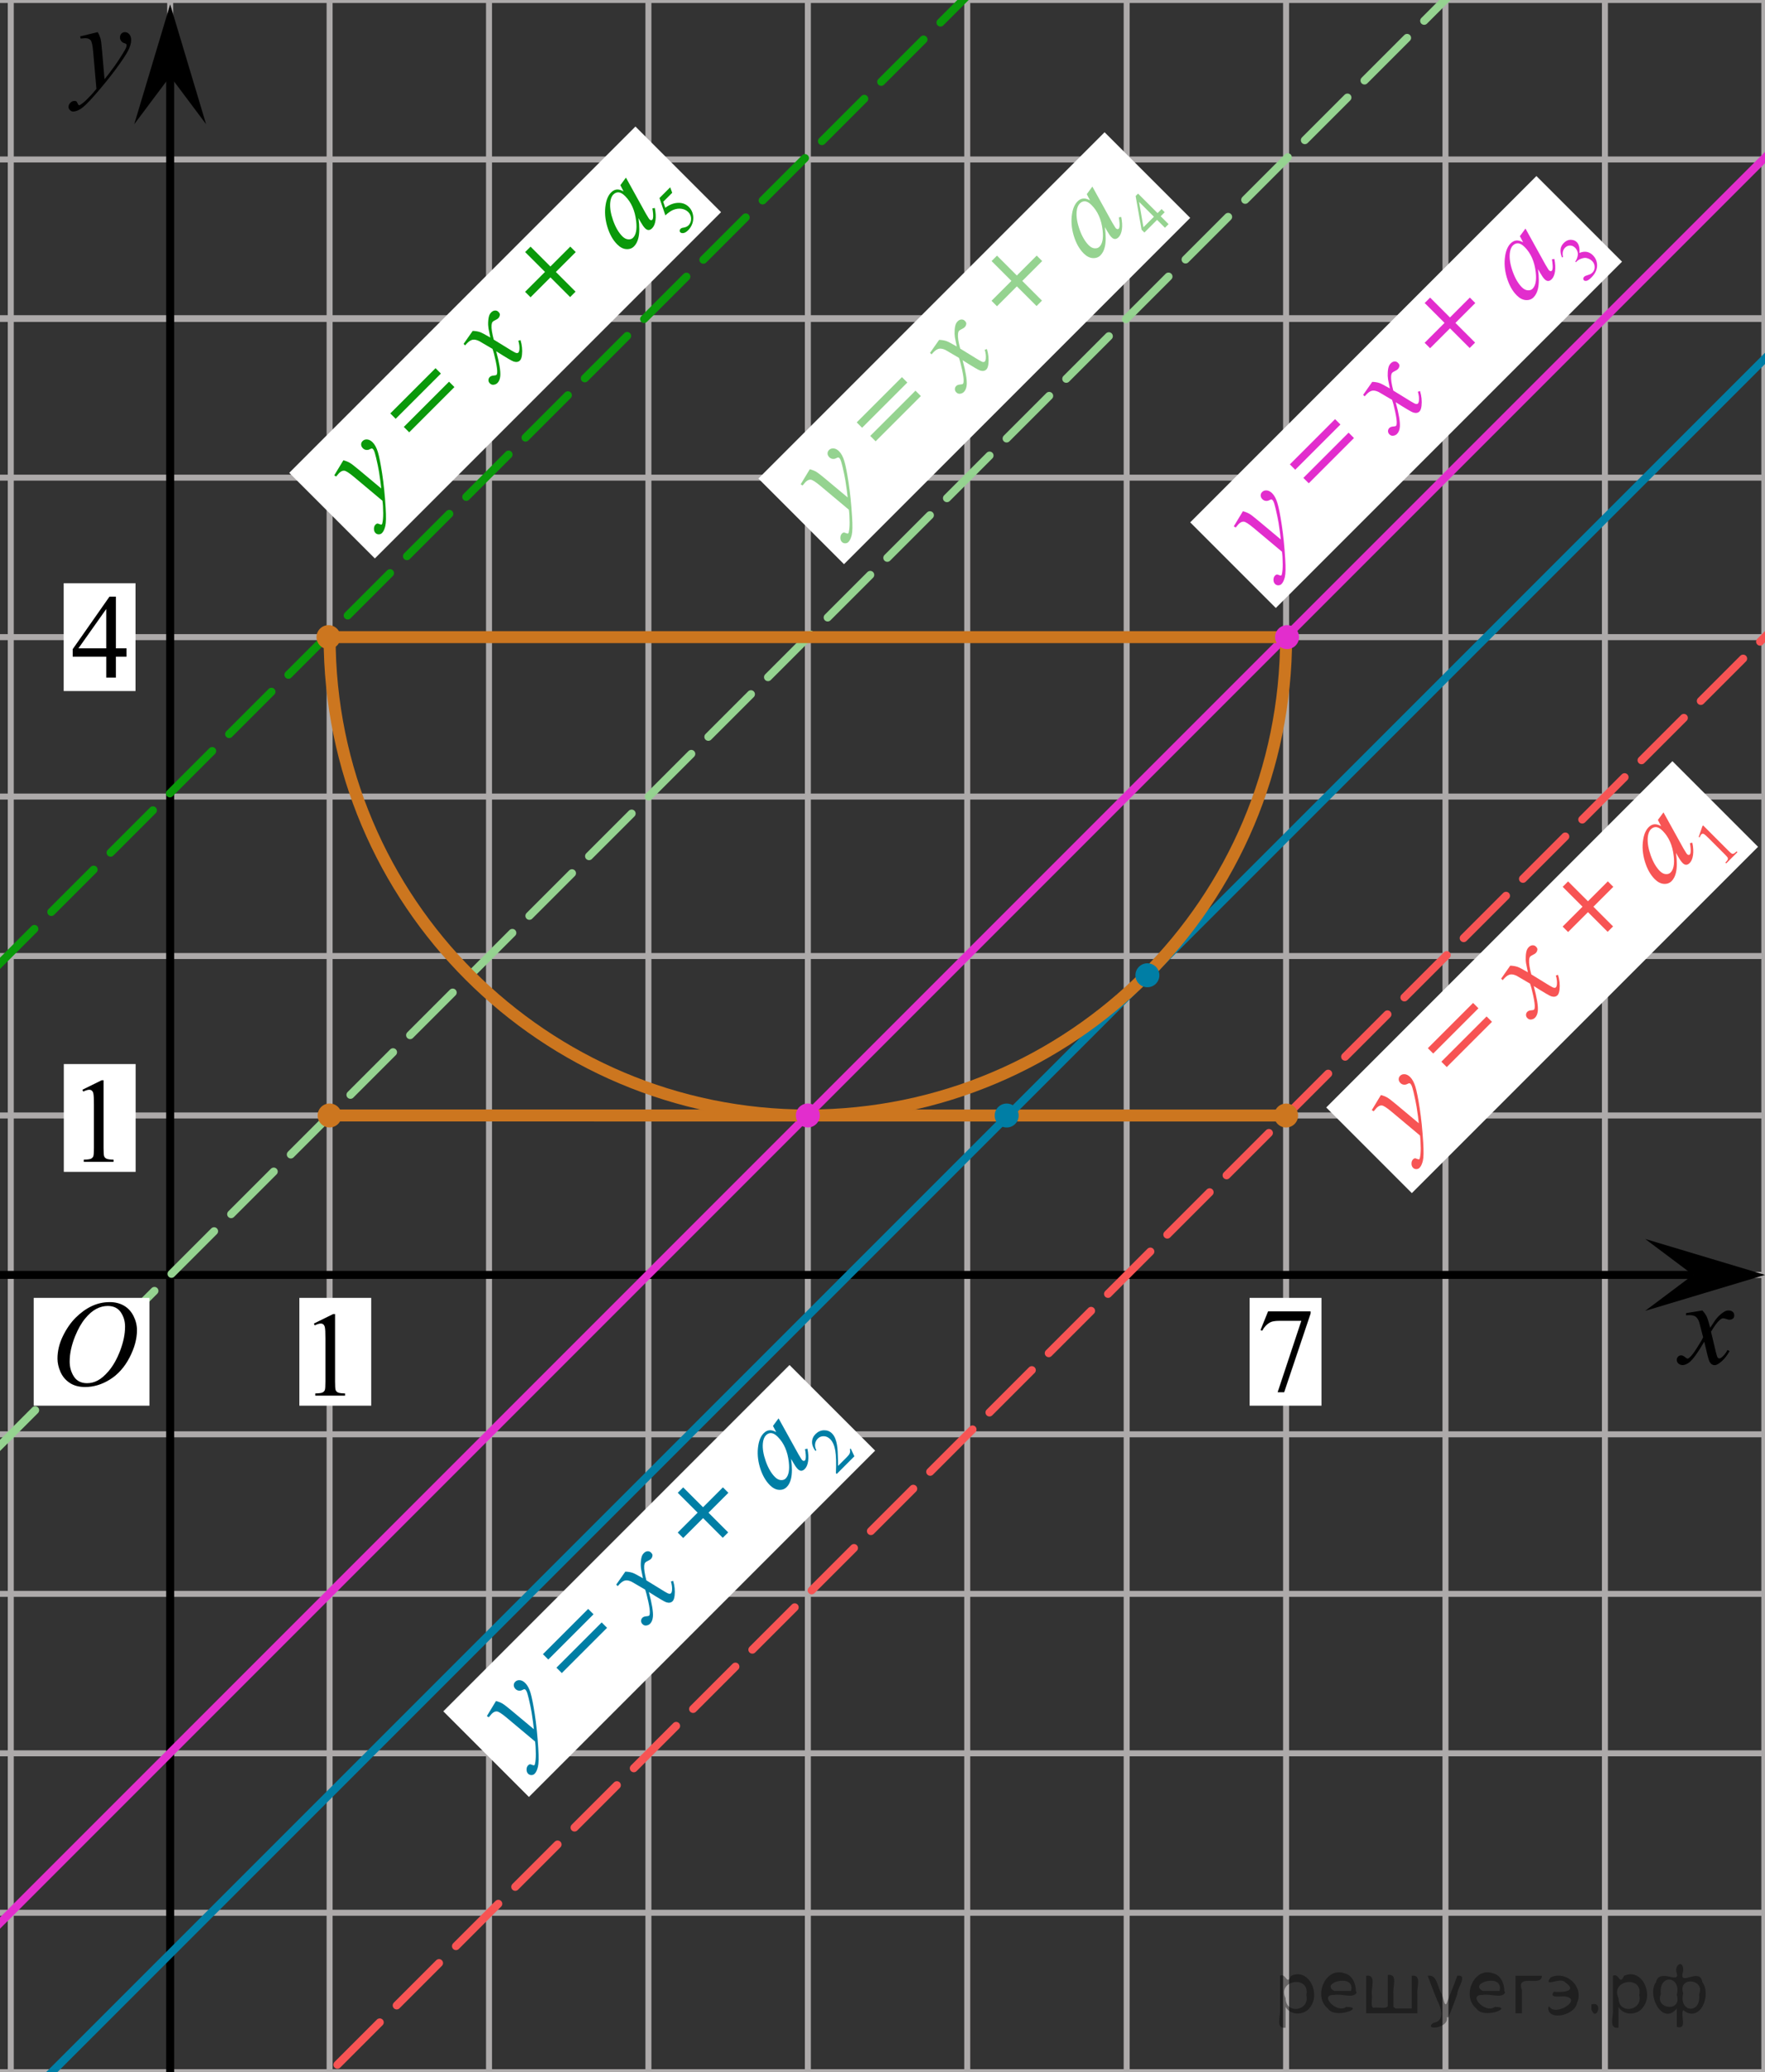 <?xml version="1.0" encoding="utf-8"?>
<!-- Generator: Adobe Illustrator 16.0.0, SVG Export Plug-In . SVG Version: 6.00 Build 0)  -->
<!DOCTYPE svg PUBLIC "-//W3C//DTD SVG 1.1//EN" "http://www.w3.org/Graphics/SVG/1.1/DTD/svg11.dtd">
<svg version="1.1" id="Слой_1" xmlns="http://www.w3.org/2000/svg" xmlns:xlink="http://www.w3.org/1999/xlink" x="0px" y="0px"
	 width="221.069px" height="259.469px" viewBox="-41.221 60.602 221.069 259.469"
	 enable-background="new -41.221 60.602 221.069 259.469" xml:space="preserve">
<rect x="-41.221" y="60.602" width="221.069" height="259.469" fill="#333333" stroke="none"/>
<g>
	<g>
		
			<line fill="none" stroke="#ADAAAA" stroke-width="0.75" stroke-miterlimit="10" x1="179.762" y1="-122.031" x2="179.762" y2="325.66"/>
		
			<line fill="none" stroke="#ADAAAA" stroke-width="0.75" stroke-miterlimit="10" x1="159.797" y1="-122.031" x2="159.797" y2="325.66"/>
		
			<line fill="none" stroke="#ADAAAA" stroke-width="0.75" stroke-miterlimit="10" x1="139.826" y1="-122.031" x2="139.826" y2="325.66"/>
		
			<line fill="none" stroke="#ADAAAA" stroke-width="0.75" stroke-miterlimit="10" x1="119.863" y1="-122.031" x2="119.863" y2="325.66"/>
		
			<line fill="none" stroke="#ADAAAA" stroke-width="0.75" stroke-miterlimit="10" x1="99.896" y1="-122.031" x2="99.896" y2="325.66"/>
		
			<line fill="none" stroke="#ADAAAA" stroke-width="0.75" stroke-miterlimit="10" x1="79.928" y1="-122.031" x2="79.928" y2="325.66"/>
		
			<line fill="none" stroke="#ADAAAA" stroke-width="0.75" stroke-miterlimit="10" x1="59.965" y1="-122.031" x2="59.965" y2="325.66"/>
		
			<line fill="none" stroke="#ADAAAA" stroke-width="0.75" stroke-miterlimit="10" x1="39.994" y1="-122.031" x2="39.994" y2="325.66"/>
		
			<line fill="none" stroke="#ADAAAA" stroke-width="0.75" stroke-miterlimit="10" x1="20.029" y1="-122.031" x2="20.029" y2="325.66"/>
		
			<line fill="none" stroke="#ADAAAA" stroke-width="0.75" stroke-miterlimit="10" x1="0.063" y1="-122.031" x2="0.063" y2="325.66"/>
		
			<line fill="none" stroke="#ADAAAA" stroke-width="0.75" stroke-miterlimit="10" x1="-19.907" y1="-122.031" x2="-19.907" y2="325.66"/>
		
			<line fill="none" stroke="#ADAAAA" stroke-width="0.75" stroke-miterlimit="10" x1="-39.871" y1="-122.031" x2="-39.871" y2="325.66"/>
	</g>
	<g>
		
			<line fill="none" stroke="#ADAAAA" stroke-width="0.75" stroke-miterlimit="10" x1="-46.417" y1="-119.096" x2="185.262" y2="-119.096"/>
		
			<line fill="none" stroke="#ADAAAA" stroke-width="0.75" stroke-miterlimit="10" x1="-46.417" y1="-99.129" x2="185.262" y2="-99.129"/>
		
			<line fill="none" stroke="#ADAAAA" stroke-width="0.75" stroke-miterlimit="10" x1="-46.417" y1="-79.161" x2="185.262" y2="-79.161"/>
		
			<line fill="none" stroke="#ADAAAA" stroke-width="0.75" stroke-miterlimit="10" x1="-46.417" y1="-59.198" x2="185.262" y2="-59.198"/>
		
			<line fill="none" stroke="#ADAAAA" stroke-width="0.75" stroke-miterlimit="10" x1="-46.417" y1="-39.232" x2="185.262" y2="-39.232"/>
		
			<line fill="none" stroke="#ADAAAA" stroke-width="0.75" stroke-miterlimit="10" x1="-46.417" y1="-19.263" x2="185.262" y2="-19.263"/>
		
			<line fill="none" stroke="#ADAAAA" stroke-width="0.75" stroke-miterlimit="10" x1="-46.417" y1="0.703" x2="185.262" y2="0.703"/>
		
			<line fill="none" stroke="#ADAAAA" stroke-width="0.75" stroke-miterlimit="10" x1="-46.417" y1="20.672" x2="185.262" y2="20.672"/>
		
			<line fill="none" stroke="#ADAAAA" stroke-width="0.75" stroke-miterlimit="10" x1="-46.417" y1="40.635" x2="185.262" y2="40.635"/>
		
			<line fill="none" stroke="#ADAAAA" stroke-width="0.75" stroke-miterlimit="10" x1="-46.417" y1="60.602" x2="185.262" y2="60.602"/>
		
			<line fill="none" stroke="#ADAAAA" stroke-width="0.75" stroke-miterlimit="10" x1="-46.417" y1="80.57" x2="185.262" y2="80.57"/>
		
			<line fill="none" stroke="#ADAAAA" stroke-width="0.75" stroke-miterlimit="10" x1="-46.417" y1="100.537" x2="185.262" y2="100.537"/>
		<g>
			
				<line fill="none" stroke="#ADAAAA" stroke-width="0.75" stroke-miterlimit="10" x1="-47.068" y1="100.444" x2="184.615" y2="100.444"/>
			
				<line fill="none" stroke="#ADAAAA" stroke-width="0.75" stroke-miterlimit="10" x1="-47.068" y1="120.412" x2="184.615" y2="120.413"/>
			
				<line fill="none" stroke="#ADAAAA" stroke-width="0.75" stroke-miterlimit="10" x1="-47.068" y1="140.381" x2="184.615" y2="140.382"/>
			
				<line fill="none" stroke="#ADAAAA" stroke-width="0.75" stroke-miterlimit="10" x1="-47.068" y1="160.345" x2="184.615" y2="160.345"/>
			
				<line fill="none" stroke="#ADAAAA" stroke-width="0.75" stroke-miterlimit="10" x1="-47.068" y1="180.31" x2="184.615" y2="180.31"/>
			
				<line fill="none" stroke="#ADAAAA" stroke-width="0.75" stroke-miterlimit="10" x1="-47.068" y1="200.276" x2="184.615" y2="200.276"/>
			
				<line fill="none" stroke="#ADAAAA" stroke-width="0.75" stroke-miterlimit="10" x1="-47.068" y1="220.239" x2="184.615" y2="220.239"/>
			
				<line fill="none" stroke="#ADAAAA" stroke-width="0.75" stroke-miterlimit="10" x1="-47.068" y1="240.201" x2="184.615" y2="240.201"/>
			
				<line fill="none" stroke="#ADAAAA" stroke-width="0.75" stroke-miterlimit="10" x1="-47.068" y1="260.179" x2="184.615" y2="260.179"/>
			
				<line fill="none" stroke="#ADAAAA" stroke-width="0.75" stroke-miterlimit="10" x1="-47.068" y1="280.146" x2="184.615" y2="280.146"/>
			
				<line fill="none" stroke="#ADAAAA" stroke-width="0.75" stroke-miterlimit="10" x1="-47.068" y1="300.11" x2="184.615" y2="300.11"/>
			
				<line fill="none" stroke="#ADAAAA" stroke-width="0.75" stroke-miterlimit="10" x1="-47.068" y1="320.071" x2="184.615" y2="320.071"/>
		</g>
	</g>
</g>
<line fill="none" stroke="#000000" stroke-miterlimit="10" x1="-119.541" y1="220.239" x2="170.842" y2="220.239"/>
<line fill="none" stroke="#000000" stroke-miterlimit="10" x1="-19.907" y1="404.092" x2="-19.907" y2="68.65"/>
<polygon points="170.842,220.239 164.842,215.739 179.848,220.239 164.842,224.739 "/>
<polygon points="-19.907,70.151 -24.407,76.156 -19.907,61.144 -15.407,76.156 "/>
<rect x="63.504" y="120.565" fill="none" width="16.438" height="17.871"/>
<g>
	<g>
		<g>
			<g>
				<g>
					<g>
						<g>
							<g>
								<g>
									<g>
										<g>
											<g>
												<g>
													<g>
														<g>
															<g>
																<g>
																	<g>
																		<g>
																			<g>
																				<g>
																					<g>
																						<g>
																							<g>
																								<g>
																									<g>
																										<g>
																											<g>
																												<g>
																													<path d="M172.002,224.694c0.24,0.258,0.422,0.514,0.545,0.77c0.09,0.182,0.233,0.646,0.438,1.396
																														l0.646-0.979c0.172-0.23,0.381-0.461,0.627-0.675c0.244-0.214,0.461-0.354,0.646-0.438
																														c0.104-0.053,0.248-0.074,0.394-0.074c0.213,0,0.381,0.059,0.506,0.17
																														c0.125,0.113,0.189,0.253,0.189,0.414c0,0.188-0.037,0.313-0.107,0.385
																														c-0.141,0.123-0.297,0.188-0.475,0.188c-0.105,0-0.216-0.021-0.332-0.064
																														c-0.23-0.078-0.39-0.117-0.466-0.117c-0.116,0-0.271,0.066-0.422,0.206
																														c-0.313,0.256-0.67,0.75-1.104,1.479l0.604,2.539c0.097,0.391,0.172,0.619,0.229,0.693
																														c0.063,0.077,0.131,0.111,0.188,0.111c0.104,0,0.229-0.057,0.354-0.17
																														c0.271-0.229,0.5-0.521,0.688-0.885l0.261,0.133c-0.313,0.58-0.695,1.063-1.188,1.445
																														c-0.271,0.217-0.498,0.32-0.688,0.32c-0.271,0-0.488-0.15-0.65-0.465
																														c-0.104-0.188-0.313-1.02-0.646-2.479c-0.771,1.332-1.381,2.188-1.844,2.571
																														c-0.313,0.244-0.602,0.367-0.871,0.367c-0.19,0-0.375-0.067-0.539-0.214
																														c-0.112-0.104-0.188-0.256-0.188-0.438c0-0.162,0.063-0.298,0.158-0.406
																														c0.104-0.104,0.231-0.162,0.396-0.162c0.146,0,0.313,0.08,0.502,0.236
																														c0.127,0.109,0.229,0.17,0.297,0.17c0.063,0,0.146-0.039,0.229-0.117
																														c0.229-0.188,0.547-0.59,0.938-1.211c0.396-0.619,0.66-1.063,0.783-1.342
																														c-0.313-1.193-0.479-1.826-0.494-1.896c-0.104-0.315-0.271-0.546-0.438-0.681
																														c-0.188-0.133-0.439-0.197-0.813-0.197c-0.104,0-0.237,0.006-0.396,0.021v-0.271L172.002,224.694z"/>
																												</g>
																											</g>
																										</g>
																									</g>
																								</g>
																							</g>
																						</g>
																					</g>
																				</g>
																			</g>
																		</g>
																	</g>
																</g>
															</g>
														</g>
													</g>
												</g>
											</g>
										</g>
									</g>
								</g>
							</g>
						</g>
					</g>
				</g>
			</g>
		</g>
	</g>
</g>
<rect x="146.971" y="221.821" fill="none" width="12.359" height="13.73"/>
<g>
	<g>
		<g>
			<g>
				<g>
					<g>
						<g>
							<g>
								<g>
									<g>
										<g>
											<g>
												<g>
													<g>
														<g>
															<g>
																<g>
																	<g>
																		<g>
																			<g>
																				<g>
																					<g>
																						<g>
																							<g>
																								<g>
																									<g>
																										<g>
																											<g>
																												<g>
																													<path d="M-28.982,64.626c0.168,0.285,0.271,0.552,0.351,0.801c0.063,0.248,0.127,0.736,0.188,1.465
																														l0.313,3.632c0.297-0.354,0.729-0.913,1.284-1.683c0.271-0.374,0.604-0.884,1.005-1.528
																														c0.239-0.394,0.396-0.669,0.44-0.825c0.021-0.078,0.043-0.159,0.043-0.243
																														c0-0.056-0.021-0.101-0.063-0.133c-0.021-0.034-0.125-0.075-0.271-0.122
																														c-0.146-0.047-0.271-0.135-0.354-0.26c-0.104-0.126-0.146-0.271-0.146-0.433
																														c0-0.202,0.06-0.363,0.178-0.486c0.117-0.123,0.271-0.185,0.441-0.185c0.217,0,0.396,0.09,0.555,0.271
																														c0.15,0.182,0.229,0.429,0.229,0.74c0,0.392-0.146,0.833-0.396,1.332
																														c-0.268,0.5-0.771,1.269-1.535,2.301c-0.758,1.032-1.676,2.16-2.754,3.383
																														c-0.741,0.841-1.293,1.369-1.646,1.589c-0.355,0.22-0.67,0.329-0.938,0.329
																														c-0.146,0-0.271-0.06-0.396-0.176c-0.111-0.113-0.185-0.25-0.185-0.4c0-0.191,0.076-0.366,0.229-0.522
																														c0.156-0.157,0.334-0.234,0.521-0.234c0.104,0,0.188,0.021,0.238,0.064
																														c0.039,0.023,0.084,0.096,0.133,0.21c0.056,0.116,0.099,0.194,0.136,0.231
																														c0.021,0.022,0.063,0.037,0.098,0.037c0.02,0,0.076-0.023,0.145-0.073
																														c0.271-0.167,0.589-0.435,0.939-0.798c0.479-0.481,0.813-0.876,1.057-1.183l-0.412-4.68
																														c-0.063-0.771-0.178-1.243-0.313-1.411c-0.146-0.167-0.369-0.251-0.689-0.251
																														c-0.104,0-0.284,0.017-0.563,0.044l-0.063-0.271L-28.982,64.626z"/>
																												</g>
																											</g>
																										</g>
																									</g>
																								</g>
																							</g>
																						</g>
																					</g>
																				</g>
																			</g>
																		</g>
																	</g>
																</g>
															</g>
														</g>
													</g>
												</g>
											</g>
										</g>
									</g>
								</g>
							</g>
						</g>
					</g>
				</g>
			</g>
		</g>
	</g>
</g>
<rect x="64.93" y="0.721" fill="none" width="13.746" height="16.491"/>
<rect x="-3.726" y="223.116" fill="#FFFFFF" width="9" height="13.5"/>
<g>
	<g>
		<g>
			<g>
				<g>
					<defs>
						<rect id="SVGID_1_" x="-4.514" y="221.621" width="9.528" height="16.49"/>
					</defs>
					<clipPath id="SVGID_2_">
						<use xlink:href="#SVGID_1_"  overflow="visible"/>
					</clipPath>
					<g clip-path="url(#SVGID_2_)">
						<path d="M-1.908,226.332l2.412-1.188h0.241v8.451c0,0.561,0.021,0.911,0.07,1.049c0.045,0.137,0.144,0.244,0.288,0.316
							c0.146,0.072,0.44,0.113,0.892,0.125v0.271h-3.729v-0.271c0.471-0.013,0.771-0.054,0.906-0.122
							c0.137-0.07,0.23-0.167,0.285-0.287c0.053-0.121,0.08-0.482,0.08-1.082v-5.404c0-0.729-0.023-1.194-0.072-1.401
							c-0.035-0.155-0.098-0.271-0.188-0.349c-0.091-0.076-0.197-0.11-0.326-0.11c-0.181,0-0.433,0.078-0.752,0.229L-1.908,226.332z
							"/>
					</g>
				</g>
			</g>
		</g>
	</g>
</g>
<rect x="-33.229" y="193.839" fill="#FFFFFF" width="9" height="13.5"/>
<g>
	<g>
		<g>
			<g>
				<g>
					<defs>
						<rect id="SVGID_3_" x="-33.509" y="192.345" width="9.528" height="16.489"/>
					</defs>
					<clipPath id="SVGID_4_">
						<use xlink:href="#SVGID_3_"  overflow="visible"/>
					</clipPath>
					<g clip-path="url(#SVGID_4_)">
						<path d="M-30.903,197.056l2.412-1.188h0.241v8.452c0,0.562,0.021,0.91,0.069,1.048c0.046,0.139,0.145,0.243,0.289,0.317
							c0.146,0.071,0.44,0.113,0.892,0.125v0.271h-3.729v-0.271c0.471-0.012,0.771-0.053,0.906-0.121
							c0.137-0.072,0.23-0.168,0.285-0.289c0.053-0.121,0.08-0.479,0.08-1.082v-5.401c0-0.729-0.023-1.196-0.072-1.403
							c-0.035-0.154-0.098-0.271-0.188-0.347c-0.091-0.076-0.197-0.11-0.326-0.11c-0.181,0-0.433,0.076-0.752,0.229L-30.903,197.056
							z"/>
					</g>
				</g>
			</g>
		</g>
	</g>
</g>
<g>
	<path fill="#007EA5" d="M763.4,66.087l-1.441,5.063c0.469-0.488,0.878-0.824,1.227-1.004c0.35-0.182,0.714-0.271,1.095-0.271
		c0.537,0,0.978,0.178,1.318,0.535c0.342,0.355,0.514,0.84,0.514,1.449c0,0.787-0.226,1.57-0.674,2.348
		c-0.45,0.779-1.014,1.387-1.691,1.82c-0.68,0.436-1.349,0.652-2.008,0.652c-0.736,0-1.493-0.275-2.271-0.828l2.227-7.668
		c0.171-0.592,0.258-0.938,0.258-1.041c0-0.127-0.04-0.221-0.117-0.285c-0.113-0.088-0.279-0.131-0.498-0.131
		c-0.104,0-0.26,0.016-0.47,0.051v-0.279L763.4,66.087z M760.567,75.929c0.488,0.271,0.918,0.404,1.289,0.404
		c0.431,0,0.875-0.158,1.337-0.473c0.461-0.316,0.861-0.846,1.201-1.594c0.339-0.746,0.509-1.502,0.509-2.264
		c0-0.449-0.11-0.802-0.333-1.056s-0.484-0.381-0.788-0.381c-0.452,0-0.897,0.185-1.332,0.547c-0.436,0.362-0.744,0.869-0.931,1.521
		L760.567,75.929z"/>
	<path fill="#007EA5" d="M766.041,62.519c0.376,0.41,0.699,0.722,0.974,0.935c0.274,0.214,0.532,0.373,0.775,0.478v0.19
		c-0.279,0.136-0.552,0.31-0.813,0.519c-0.263,0.211-0.575,0.52-0.938,0.926h-0.326c0.265-0.568,0.543-1.004,0.834-1.309h-6.755
		v-0.429h6.755c-0.214-0.272-0.364-0.478-0.448-0.608c-0.086-0.133-0.211-0.365-0.378-0.699h0.321V62.519z"/>
</g>
<g>
	<path fill="#CC761F" d="M770.319-110.077l-1.43,4.965l-0.16,0.667c-0.016,0.063-0.021,0.117-0.021,0.161
		c0,0.077,0.023,0.146,0.072,0.205c0.039,0.044,0.088,0.065,0.146,0.065c0.063,0,0.146-0.039,0.25-0.117
		c0.189-0.143,0.443-0.436,0.763-0.879l0.248,0.176c-0.337,0.509-0.685,0.896-1.039,1.16c-0.357,0.267-0.688,0.399-0.989,0.399
		c-0.21,0-0.367-0.053-0.473-0.157c-0.104-0.104-0.157-0.258-0.157-0.457c0-0.24,0.054-0.555,0.161-0.945l0.152-0.549
		c-0.64,0.834-1.228,1.418-1.765,1.75c-0.386,0.238-0.765,0.358-1.136,0.358c-0.356,0-0.664-0.147-0.922-0.442
		c-0.261-0.295-0.39-0.703-0.39-1.221c0-0.775,0.233-1.595,0.699-2.457c0.467-0.861,1.059-1.551,1.776-2.068
		c0.562-0.41,1.091-0.614,1.589-0.614c0.298,0,0.546,0.077,0.744,0.233c0.196,0.156,0.348,0.414,0.449,0.775l0.265-0.834
		L770.319-110.077z M767.711-109.696c-0.313,0-0.645,0.146-0.996,0.438c-0.498,0.414-0.94,1.029-1.33,1.847
		c-0.388,0.813-0.582,1.553-0.582,2.211c0,0.332,0.083,0.596,0.249,0.788c0.166,0.191,0.356,0.289,0.571,0.289
		c0.532,0,1.11-0.395,1.736-1.18c0.834-1.045,1.252-2.117,1.252-3.215c0-0.416-0.08-0.717-0.242-0.902
		C768.209-109.604,767.989-109.696,767.711-109.696z"/>
	<path fill="#CC761F" d="M770.226-117.431c0.376,0.409,0.699,0.721,0.974,0.936c0.272,0.213,0.532,0.371,0.774,0.476v0.19
		c-0.278,0.136-0.551,0.309-0.813,0.52c-0.263,0.211-0.575,0.52-0.939,0.926h-0.325c0.265-0.567,0.543-1.004,0.834-1.31h-6.755
		v-0.429h6.755c-0.214-0.272-0.364-0.477-0.448-0.608c-0.086-0.133-0.211-0.366-0.378-0.698h0.321V-117.431z"/>
</g>
<g>
	<g>
		
			<line fill="none" stroke="#CC761F" stroke-width="1.25" stroke-linecap="round" stroke-linejoin="round" x1="712.151" y1="-118.566" x2="731.428" y2="-22.365"/>
		<g>
			<polygon fill="#CC761F" points="709.704,-110.541 710.941,-110.353 712.175,-118.448 716.432,-111.454 717.5,-112.103 
				711.457,-122.031 			"/>
		</g>
	</g>
</g>
<g>
	<g>
		
			<line fill="none" stroke="#007EA5" stroke-width="1.25" stroke-linecap="round" stroke-linejoin="round" x1="786.146" y1="-9.675" x2="629.837" y2="29.662"/>
		<g>
			<polygon fill="#007EA5" points="778.009,-11.729 777.882,-10.484 786.028,-9.646 779.25,-5.052 779.95,-4.018 789.572,-10.537 
							"/>
		</g>
	</g>
</g>
<line fill="none" stroke="#CC761F" stroke-width="1.5" stroke-linecap="round" stroke-linejoin="round" x1="0.063" y1="200.276" x2="119.863" y2="200.283"/>
<line fill="none" stroke="#007EA5" stroke-linecap="round" stroke-linejoin="round" x1="201.703" y1="83.622" x2="-74.696" y2="360.021"/>
<line fill="none" stroke="#E22DCD" stroke-linecap="round" stroke-linejoin="round" x1="211.365" y1="48.809" x2="-65.034" y2="325.209"/>
<g>
	<g>
		
			<line fill="none" stroke="#95D390" stroke-linecap="round" stroke-linejoin="round" x1="169.692" y1="30.674" x2="167.04" y2="33.326"/>
		
			<line fill="none" stroke="#95D390" stroke-linecap="round" stroke-linejoin="round" stroke-dasharray="7.547,3.019" x1="164.906" y1="35.46" x2="-102.989" y2="303.355"/>
		
			<line fill="none" stroke="#95D390" stroke-linecap="round" stroke-linejoin="round" x1="-104.056" y1="304.423" x2="-106.708" y2="307.074"/>
	</g>
</g>
<line fill="none" stroke="#0A990A" stroke-linecap="round" stroke-linejoin="round" stroke-dasharray="7.5,3" x1="148.698" y1="-8.699" x2="-127.701" y2="267.701"/>
<circle fill="#CC761F" cx="-0.078" cy="140.381" r="1.5"/>
<circle fill="#CC761F" cx="0.063" cy="200.276" r="1.5"/>
<circle fill="#007EA5" cx="84.867" cy="200.283" r="1.5"/>
<rect x="-37" y="223.116" fill="#FFFFFF" width="14.497" height="13.5"/>
<g>
	<g>
		<g>
			<g>
				<g>
					<g>
						<g>
							<g>
								<g>
									<g>
										<defs>
											<rect id="SVGID_5_" x="-37" y="220.093" width="16.512" height="18.146"/>
										</defs>
										<clipPath id="SVGID_6_">
											<use xlink:href="#SVGID_5_"  overflow="visible"/>
										</clipPath>
										<g clip-path="url(#SVGID_6_)">
											<g enable-background="new    ">
												<path d="M-27.473,223.647c0.664,0,1.254,0.146,1.767,0.438c0.512,0.293,0.914,0.726,1.205,1.297
													c0.289,0.572,0.436,1.166,0.436,1.781c0,1.09-0.313,2.231-0.936,3.431c-0.623,1.197-1.437,2.109-2.441,2.739
													c-1.004,0.63-2.043,0.944-3.117,0.944c-0.772,0-1.42-0.174-1.938-0.521c-0.52-0.347-0.904-0.807-1.152-1.376
													c-0.25-0.568-0.373-1.121-0.373-1.656c0-0.949,0.226-1.889,0.676-2.814c0.451-0.928,0.988-1.703,1.613-2.324
													c0.627-0.623,1.293-1.102,2.004-1.438C-29.023,223.815-28.271,223.647-27.473,223.647z M-27.725,224.128
													c-0.491,0-0.973,0.124-1.442,0.371c-0.472,0.248-0.938,0.652-1.4,1.215s-0.879,1.299-1.248,2.208
													c-0.453,1.12-0.68,2.177-0.68,3.171c0,0.711,0.18,1.34,0.539,1.887c0.358,0.547,0.91,0.82,1.653,0.82
													c0.449,0,0.89-0.111,1.318-0.338c0.432-0.225,0.881-0.609,1.351-1.154c0.586-0.685,1.077-1.559,1.477-2.619
													c0.4-1.063,0.6-2.055,0.6-2.974c0-0.68-0.18-1.28-0.539-1.804C-26.459,224.39-27,224.128-27.725,224.128z"/>
											</g>
										</g>
									</g>
								</g>
							</g>
						</g>
					</g>
				</g>
			</g>
		</g>
	</g>
</g>
<line fill="none" stroke="#F75454" stroke-linecap="round" stroke-linejoin="round" stroke-dasharray="7.5,3" x1="243.932" y1="76.248" x2="-32.468" y2="352.647"/>
<circle fill="#CC761F" cx="119.867" cy="200.283" r="1.5"/>
<path fill="none" stroke="#CC761F" stroke-width="1.5" stroke-linecap="round" stroke-linejoin="round" d="M0.063,140.381
	c0,33.083,26.819,59.902,59.902,59.902s59.902-26.819,59.902-59.902"/>
<circle fill="#007EA5" cx="102.492" cy="182.721" r="1.5"/>
<circle fill="#E22DCD" cx="59.963" cy="200.276" r="1.5"/>
<line fill="none" stroke="#CC761F" stroke-width="1.5" stroke-linecap="round" stroke-linejoin="round" x1="0.063" y1="140.381" x2="119.867" y2="140.381"/>
<circle fill="#E22DCD" cx="119.985" cy="140.381" r="1.5"/>
<g>
	
		<rect x="121.303" y="175.376" transform="matrix(0.707 -0.707 0.707 0.707 -84.861 161.046)" fill="#FFFFFF" width="61.333" height="15.167"/>
	<g>
		<path fill="#F75454" d="M171.541,165.405l0.467-1.356l0.091-0.091l3.162,3.163c0.211,0.209,0.35,0.33,0.419,0.365
			c0.069,0.034,0.146,0.037,0.229,0.01s0.211-0.124,0.384-0.29l0.102,0.103l-1.408,1.408l-0.102-0.102
			c0.173-0.181,0.271-0.31,0.296-0.389c0.024-0.078,0.025-0.15,0.001-0.215c-0.025-0.065-0.15-0.211-0.375-0.436l-2.021-2.021
			c-0.273-0.273-0.457-0.439-0.553-0.498c-0.072-0.045-0.139-0.065-0.2-0.059c-0.062,0.006-0.116,0.033-0.164,0.081
			c-0.068,0.068-0.135,0.191-0.199,0.37L171.541,165.405z"/>
		<g>
			<path fill="#F75454" d="M131.74,197.717c0.318,0.084,0.587,0.189,0.807,0.318c0.219,0.13,0.606,0.428,1.162,0.895l2.775,2.32
				c-0.041-0.456-0.134-1.15-0.279-2.082c-0.072-0.453-0.195-1.045-0.368-1.777c-0.106-0.445-0.196-0.742-0.269-0.891
				c-0.034-0.075-0.082-0.143-0.141-0.201c-0.037-0.039-0.08-0.057-0.129-0.059c-0.049,0.002-0.14,0.036-0.274,0.104
				c-0.135,0.069-0.28,0.093-0.435,0.073c-0.156-0.021-0.291-0.088-0.404-0.203c-0.143-0.141-0.215-0.297-0.218-0.466
				s0.057-0.316,0.181-0.44c0.152-0.152,0.346-0.217,0.578-0.199c0.232,0.02,0.461,0.139,0.682,0.359
				c0.272,0.273,0.49,0.678,0.654,1.215s0.344,1.434,0.537,2.691c0.193,1.256,0.34,2.69,0.439,4.304
				c0.068,1.112,0.055,1.87-0.045,2.276c-0.098,0.404-0.236,0.697-0.416,0.877c-0.107,0.107-0.242,0.16-0.404,0.161
				c-0.162-0.001-0.297-0.054-0.404-0.161c-0.135-0.135-0.201-0.313-0.198-0.535c0.001-0.224,0.068-0.4,0.198-0.531
				c0.07-0.069,0.143-0.111,0.219-0.125c0.044-0.01,0.124,0.009,0.238,0.059c0.113,0.047,0.197,0.072,0.252,0.072
				c0.035,0,0.064-0.013,0.089-0.037c0.021-0.021,0.04-0.074,0.058-0.16c0.072-0.309,0.106-0.716,0.104-1.223
				c-0.008-0.67-0.039-1.191-0.094-1.564l-3.574-2.994c-0.589-0.492-0.992-0.75-1.206-0.771s-0.435,0.083-0.663,0.312
				c-0.072,0.072-0.191,0.212-0.357,0.419l-0.238-0.146L131.74,197.717z"/>
			<path fill="#F75454" d="M137.618,191.85l5.666-5.666l0.673,0.674l-5.666,5.666L137.618,191.85z M139.311,193.543l5.666-5.666
				l0.675,0.674l-5.666,5.666L139.311,193.543z"/>
			<path fill="#F75454" d="M147.939,181.518c0.35,0.012,0.657,0.063,0.924,0.154c0.186,0.063,0.613,0.287,1.283,0.674l-0.227-1.139
				c-0.046-0.287-0.057-0.592-0.033-0.914c0.021-0.323,0.07-0.577,0.146-0.764c0.049-0.118,0.122-0.228,0.223-0.328
				c0.148-0.148,0.307-0.227,0.475-0.234c0.166-0.008,0.308,0.044,0.422,0.158c0.131,0.131,0.194,0.247,0.191,0.347
				c-0.012,0.183-0.078,0.336-0.202,0.46c-0.073,0.073-0.166,0.136-0.28,0.188c-0.217,0.107-0.354,0.188-0.408,0.243
				c-0.083,0.083-0.133,0.229-0.15,0.44c-0.035,0.394,0.057,0.996,0.273,1.807l2.207,1.357c0.339,0.208,0.557,0.315,0.654,0.324
				c0.1,0.008,0.172-0.01,0.217-0.055c0.072-0.072,0.116-0.196,0.134-0.373c0.03-0.348-0.014-0.719-0.136-1.107l0.275-0.089
				c0.189,0.625,0.252,1.239,0.187,1.844c-0.038,0.342-0.123,0.579-0.253,0.71c-0.194,0.193-0.457,0.237-0.788,0.135
				c-0.208-0.063-0.938-0.493-2.19-1.29c0.397,1.475,0.567,2.509,0.512,3.103c-0.037,0.383-0.154,0.674-0.352,0.869
				c-0.138,0.139-0.314,0.214-0.529,0.229c-0.158,0.008-0.301-0.054-0.429-0.182c-0.114-0.113-0.171-0.246-0.171-0.398
				s0.055-0.283,0.166-0.395c0.109-0.109,0.283-0.172,0.518-0.186c0.17-0.01,0.277-0.039,0.326-0.088
				c0.041-0.041,0.066-0.123,0.077-0.243c0.032-0.294-0.03-0.798-0.187-1.513c-0.154-0.715-0.287-1.211-0.393-1.492
				c-1.054-0.624-1.612-0.952-1.679-0.983c-0.303-0.145-0.565-0.2-0.787-0.166c-0.221,0.035-0.455,0.176-0.704,0.425
				c-0.08,0.08-0.168,0.174-0.264,0.285l-0.187-0.187L147.939,181.518z"/>
			<path fill="#F75454" d="M154.501,176.623l2.492-2.49l-2.486-2.486l0.678-0.678l2.486,2.485l2.492-2.491l0.684,0.684l-2.492,2.491
				l2.465,2.466l-0.678,0.678l-2.465-2.465l-2.492,2.49L154.501,176.623z"/>
			<path fill="#F75454" d="M167.133,162.323l2.502,4.522l0.357,0.585c0.034,0.056,0.067,0.098,0.099,0.129
				c0.055,0.056,0.12,0.087,0.196,0.094c0.059,0.004,0.108-0.016,0.149-0.058c0.045-0.045,0.077-0.13,0.094-0.26
				c0.035-0.232,0.008-0.619-0.082-1.16l0.299-0.051c0.123,0.598,0.15,1.117,0.086,1.557c-0.063,0.44-0.202,0.768-0.416,0.981
				c-0.148,0.148-0.297,0.222-0.445,0.224c-0.148-0.002-0.293-0.072-0.436-0.213c-0.169-0.17-0.354-0.43-0.555-0.783l-0.279-0.496
				c0.139,1.043,0.135,1.871-0.011,2.485c-0.103,0.442-0.286,0.795-0.548,1.058c-0.252,0.252-0.574,0.365-0.966,0.338
				c-0.392-0.025-0.771-0.221-1.137-0.587c-0.55-0.55-0.964-1.294-1.244-2.232c-0.278-0.938-0.349-1.845-0.207-2.72
				c0.106-0.688,0.337-1.207,0.688-1.559c0.211-0.211,0.441-0.33,0.691-0.359c0.252-0.029,0.541,0.047,0.869,0.23l-0.405-0.777
				L167.133,162.323z M165.559,164.437c-0.222,0.222-0.353,0.56-0.394,1.015c-0.058,0.646,0.064,1.395,0.365,2.246
				c0.303,0.852,0.686,1.51,1.152,1.977c0.235,0.234,0.479,0.361,0.733,0.38c0.253,0.019,0.456-0.048,0.608-0.2
				c0.376-0.376,0.508-1.063,0.393-2.061c-0.148-1.328-0.611-2.383-1.388-3.159c-0.294-0.294-0.562-0.448-0.808-0.466
				C165.978,164.15,165.755,164.24,165.559,164.437z"/>
		</g>
	</g>
</g>
<g>
	
		<rect x="10.713" y="251.005" transform="matrix(0.707 -0.707 0.707 0.707 -170.73 104.999)" fill="#FFFFFF" width="61.333" height="15.167"/>
	<g>
		<path fill="#007EA5" d="M65.331,241.971l0.459,0.982l-2.211,2.211l-0.102-0.103c0.057-1.243,0.03-2.186-0.08-2.826
			s-0.321-1.116-0.633-1.428c-0.237-0.237-0.506-0.36-0.803-0.368c-0.299-0.006-0.55,0.091-0.752,0.293
			c-0.185,0.185-0.295,0.404-0.334,0.658s0.011,0.521,0.148,0.798l-0.102,0.103c-0.295-0.387-0.438-0.768-0.43-1.14
			c0.008-0.373,0.155-0.702,0.44-0.987c0.304-0.304,0.654-0.46,1.054-0.469c0.399-0.008,0.73,0.121,0.996,0.386
			c0.189,0.19,0.334,0.423,0.436,0.702c0.163,0.434,0.258,0.971,0.285,1.609c0.043,0.959,0.059,1.549,0.047,1.766l0.979-0.979
			c0.198-0.198,0.33-0.346,0.396-0.44s0.108-0.196,0.128-0.306c0.019-0.109,0.011-0.23-0.024-0.361L65.331,241.971z"/>
		<g>
			<path fill="#007EA5" d="M20.902,273.595c0.319,0.083,0.587,0.188,0.806,0.317c0.22,0.131,0.607,0.429,1.163,0.895l2.776,2.32
				c-0.041-0.455-0.135-1.15-0.279-2.082c-0.073-0.452-0.195-1.044-0.369-1.777c-0.105-0.444-0.195-0.741-0.27-0.891
				c-0.033-0.075-0.08-0.143-0.139-0.201c-0.038-0.038-0.082-0.057-0.129-0.058c-0.049,0.001-0.141,0.035-0.275,0.104
				c-0.135,0.068-0.279,0.093-0.435,0.072c-0.155-0.021-0.29-0.088-0.404-0.202c-0.142-0.142-0.214-0.297-0.218-0.466
				c-0.004-0.17,0.057-0.316,0.182-0.441c0.151-0.151,0.344-0.217,0.577-0.198c0.233,0.02,0.46,0.14,0.681,0.36
				c0.273,0.272,0.492,0.678,0.656,1.214s0.342,1.435,0.535,2.69s0.341,2.691,0.44,4.304c0.069,1.112,0.055,1.871-0.044,2.276
				c-0.098,0.405-0.237,0.698-0.416,0.877c-0.107,0.107-0.242,0.161-0.404,0.162c-0.162-0.002-0.297-0.055-0.404-0.161
				c-0.135-0.135-0.201-0.313-0.199-0.536c0.001-0.223,0.068-0.4,0.199-0.53c0.07-0.069,0.142-0.111,0.218-0.125
				c0.044-0.011,0.124,0.009,0.237,0.058c0.115,0.047,0.199,0.072,0.254,0.072c0.035,0,0.063-0.013,0.088-0.037
				c0.021-0.021,0.04-0.074,0.059-0.16c0.071-0.308,0.105-0.715,0.104-1.223c-0.008-0.67-0.039-1.191-0.094-1.563l-3.574-2.994
				c-0.59-0.493-0.992-0.75-1.207-0.771c-0.213-0.021-0.435,0.082-0.662,0.311c-0.072,0.072-0.191,0.213-0.357,0.42l-0.238-0.146
				L20.902,273.595z"/>
			<path fill="#007EA5" d="M26.781,267.728l5.666-5.666l0.673,0.673l-5.666,5.666L26.781,267.728z M28.473,269.42l5.666-5.666
				l0.675,0.675l-5.666,5.666L28.473,269.42z"/>
			<path fill="#007EA5" d="M37.102,257.395c0.35,0.012,0.656,0.063,0.922,0.154c0.188,0.063,0.615,0.288,1.285,0.675l-0.228-1.14
				c-0.046-0.287-0.058-0.592-0.033-0.914c0.021-0.322,0.071-0.576,0.147-0.764c0.049-0.117,0.121-0.227,0.222-0.327
				c0.148-0.148,0.307-0.227,0.475-0.235c0.167-0.008,0.308,0.045,0.422,0.158c0.132,0.131,0.194,0.247,0.191,0.347
				c-0.011,0.184-0.077,0.337-0.202,0.461c-0.072,0.073-0.166,0.136-0.279,0.187c-0.218,0.107-0.354,0.188-0.409,0.243
				c-0.083,0.083-0.134,0.229-0.15,0.44c-0.034,0.395,0.058,0.996,0.274,1.808l2.206,1.356c0.339,0.208,0.558,0.316,0.655,0.324
				c0.099,0.009,0.17-0.01,0.215-0.055c0.072-0.072,0.117-0.196,0.135-0.373c0.031-0.348-0.014-0.718-0.135-1.107l0.275-0.088
				c0.189,0.625,0.252,1.238,0.186,1.844c-0.037,0.342-0.123,0.578-0.253,0.709c-0.194,0.193-0.456,0.238-0.788,0.135
				c-0.207-0.063-0.938-0.492-2.189-1.289c0.396,1.474,0.566,2.508,0.512,3.102c-0.038,0.384-0.155,0.674-0.352,0.87
				c-0.139,0.138-0.315,0.214-0.529,0.228c-0.158,0.008-0.302-0.053-0.43-0.181c-0.113-0.114-0.17-0.247-0.17-0.399
				c0-0.15,0.055-0.283,0.165-0.394s0.283-0.172,0.518-0.187c0.17-0.01,0.278-0.039,0.327-0.088
				c0.041-0.041,0.066-0.122,0.076-0.242c0.031-0.295-0.029-0.799-0.186-1.513c-0.154-0.716-0.287-1.212-0.393-1.493
				c-1.055-0.623-1.613-0.951-1.68-0.982c-0.303-0.146-0.565-0.2-0.787-0.166c-0.221,0.035-0.455,0.176-0.703,0.424
				c-0.08,0.08-0.168,0.175-0.265,0.285l-0.187-0.186L37.102,257.395z"/>
			<path fill="#007EA5" d="M43.665,252.501l2.491-2.491l-2.486-2.486l0.679-0.678l2.486,2.486l2.49-2.492l0.684,0.684l-2.49,2.492
				l2.465,2.465l-0.679,0.678l-2.465-2.465l-2.491,2.491L43.665,252.501z"/>
			<path fill="#007EA5" d="M56.296,238.201l2.502,4.521l0.357,0.585c0.035,0.056,0.068,0.099,0.1,0.13
				c0.055,0.055,0.119,0.086,0.195,0.094c0.059,0.003,0.109-0.016,0.15-0.058c0.045-0.045,0.076-0.131,0.094-0.26
				c0.034-0.233,0.007-0.62-0.083-1.16l0.3-0.051c0.121,0.597,0.149,1.116,0.086,1.556c-0.064,0.441-0.203,0.768-0.416,0.982
				c-0.148,0.148-0.298,0.222-0.446,0.223c-0.148-0.001-0.294-0.071-0.435-0.213c-0.17-0.169-0.354-0.43-0.555-0.782l-0.279-0.497
				c0.138,1.043,0.135,1.872-0.012,2.486c-0.103,0.441-0.285,0.795-0.548,1.057c-0.253,0.252-0.574,0.365-0.966,0.338
				c-0.393-0.024-0.771-0.221-1.137-0.586c-0.549-0.551-0.963-1.294-1.244-2.232c-0.278-0.939-0.348-1.846-0.207-2.721
				c0.107-0.687,0.336-1.205,0.689-1.559c0.21-0.21,0.441-0.329,0.691-0.359c0.25-0.029,0.54,0.048,0.867,0.23l-0.404-0.777
				L56.296,238.201z M54.721,240.314c-0.221,0.221-0.352,0.559-0.393,1.014c-0.059,0.646,0.063,1.396,0.364,2.246
				c0.303,0.852,0.687,1.51,1.153,1.977c0.234,0.234,0.479,0.361,0.732,0.381c0.254,0.018,0.457-0.049,0.608-0.2
				c0.376-0.376,0.508-1.063,0.394-2.062c-0.148-1.328-0.611-2.382-1.389-3.158c-0.293-0.294-0.562-0.449-0.808-0.466
				C55.141,240.027,54.919,240.117,54.721,240.314z"/>
		</g>
	</g>
</g>
<g>
	
		<rect x="104.257" y="102.102" transform="matrix(0.707 -0.707 0.707 0.707 -38.041 127.532)" fill="#FFFFFF" width="61.333" height="15.167"/>
	<g>
		<path fill="#E22DCD" d="M154.418,92.834c-0.146-0.357-0.205-0.688-0.18-0.988s0.16-0.572,0.402-0.814
			c0.301-0.301,0.628-0.434,0.984-0.398c0.267,0.024,0.482,0.119,0.648,0.285c0.273,0.271,0.383,0.725,0.332,1.359
			c0.319-0.14,0.621-0.186,0.908-0.137c0.285,0.051,0.541,0.188,0.768,0.414c0.324,0.324,0.502,0.709,0.533,1.152
			c0.041,0.578-0.194,1.123-0.704,1.633c-0.253,0.252-0.455,0.393-0.608,0.422c-0.154,0.027-0.268,0.006-0.339-0.065
			c-0.054-0.054-0.079-0.122-0.076-0.206s0.034-0.156,0.096-0.217c0.046-0.045,0.1-0.085,0.163-0.119
			c0.039-0.021,0.145-0.059,0.313-0.111c0.169-0.053,0.279-0.094,0.333-0.126c0.088-0.048,0.172-0.11,0.249-0.188
			c0.188-0.188,0.278-0.424,0.271-0.708c-0.008-0.285-0.109-0.527-0.308-0.726c-0.146-0.146-0.319-0.255-0.522-0.329
			c-0.15-0.055-0.281-0.08-0.392-0.077c-0.153,0.007-0.328,0.048-0.526,0.126c-0.197,0.078-0.369,0.189-0.512,0.332l-0.089,0.089
			l-0.083-0.083c0.127-0.164,0.221-0.362,0.281-0.596c0.059-0.232,0.062-0.442,0.006-0.631c-0.055-0.188-0.154-0.354-0.301-0.5
			c-0.189-0.189-0.402-0.283-0.638-0.281s-0.442,0.091-0.619,0.268c-0.286,0.286-0.372,0.678-0.257,1.174L154.418,92.834z"/>
		<g>
			<path fill="#E22DCD" d="M114.454,124.617c0.318,0.084,0.587,0.189,0.807,0.318c0.219,0.13,0.606,0.428,1.162,0.894l2.776,2.321
				c-0.041-0.457-0.135-1.15-0.279-2.083c-0.073-0.452-0.195-1.044-0.368-1.777c-0.106-0.444-0.196-0.741-0.27-0.891
				c-0.033-0.075-0.081-0.142-0.14-0.2c-0.039-0.039-0.082-0.057-0.129-0.059c-0.049,0.002-0.14,0.035-0.275,0.104
				c-0.135,0.069-0.279,0.093-0.436,0.073c-0.154-0.022-0.289-0.088-0.404-0.203c-0.141-0.141-0.213-0.297-0.217-0.466
				c-0.003-0.169,0.057-0.316,0.181-0.44c0.152-0.152,0.346-0.218,0.577-0.199c0.234,0.02,0.462,0.139,0.683,0.359
				c0.272,0.273,0.491,0.678,0.655,1.215c0.163,0.537,0.342,1.434,0.535,2.691c0.193,1.256,0.341,2.69,0.44,4.304
				c0.069,1.111,0.056,1.87-0.044,2.276c-0.098,0.404-0.236,0.697-0.416,0.877c-0.107,0.107-0.242,0.16-0.405,0.161
				c-0.161-0.001-0.297-0.054-0.403-0.161c-0.135-0.135-0.201-0.314-0.199-0.535c0.001-0.224,0.068-0.4,0.199-0.531
				c0.07-0.07,0.142-0.111,0.217-0.125c0.045-0.01,0.125,0.009,0.24,0.057c0.113,0.048,0.197,0.074,0.252,0.074
				c0.035-0.001,0.064-0.014,0.088-0.037c0.021-0.021,0.041-0.076,0.058-0.16c0.073-0.309,0.106-0.717,0.104-1.223
				c-0.007-0.67-0.038-1.192-0.093-1.564l-3.574-2.994c-0.59-0.492-0.992-0.75-1.207-0.771c-0.213-0.02-0.434,0.083-0.662,0.311
				c-0.072,0.074-0.192,0.214-0.358,0.421l-0.237-0.146L114.454,124.617z"/>
			<path fill="#E22DCD" d="M120.334,118.75l5.664-5.666l0.674,0.674l-5.665,5.665L120.334,118.75z M122.027,120.442l5.665-5.665
				l0.674,0.674l-5.664,5.666L122.027,120.442z"/>
			<path fill="#E22DCD" d="M130.655,108.418c0.35,0.01,0.656,0.063,0.922,0.154c0.188,0.063,0.615,0.287,1.285,0.674l-0.229-1.139
				c-0.044-0.288-0.055-0.592-0.033-0.914c0.022-0.324,0.072-0.578,0.148-0.764c0.048-0.118,0.121-0.228,0.222-0.328
				c0.147-0.148,0.307-0.227,0.475-0.235c0.167-0.007,0.308,0.045,0.421,0.159c0.132,0.131,0.195,0.247,0.193,0.346
				c-0.012,0.184-0.079,0.337-0.203,0.461c-0.073,0.073-0.166,0.136-0.279,0.188c-0.217,0.105-0.354,0.188-0.409,0.243
				c-0.083,0.083-0.132,0.229-0.15,0.44c-0.034,0.393,0.058,0.996,0.274,1.807l2.207,1.357c0.338,0.208,0.556,0.315,0.654,0.322
				c0.098,0.01,0.172-0.008,0.215-0.053c0.074-0.072,0.118-0.197,0.135-0.373c0.031-0.348-0.014-0.719-0.135-1.107l0.275-0.09
				c0.189,0.626,0.251,1.24,0.186,1.844c-0.038,0.343-0.122,0.579-0.254,0.711c-0.193,0.193-0.455,0.236-0.787,0.135
				c-0.207-0.064-0.938-0.493-2.189-1.291c0.396,1.476,0.566,2.51,0.511,3.104c-0.036,0.383-0.155,0.674-0.351,0.869
				c-0.139,0.139-0.314,0.213-0.529,0.229c-0.158,0.007-0.302-0.054-0.43-0.182c-0.113-0.113-0.17-0.247-0.17-0.398
				c0-0.152,0.055-0.283,0.164-0.395c0.111-0.109,0.284-0.172,0.518-0.186c0.17-0.01,0.279-0.039,0.327-0.088
				c0.042-0.041,0.067-0.123,0.077-0.243c0.032-0.294-0.029-0.798-0.186-1.513c-0.155-0.715-0.287-1.212-0.394-1.492
				c-1.054-0.625-1.612-0.952-1.678-0.984c-0.304-0.144-0.566-0.199-0.788-0.166c-0.221,0.036-0.455,0.177-0.703,0.426
				c-0.08,0.08-0.168,0.174-0.265,0.285l-0.187-0.187L130.655,108.418z"/>
			<path fill="#E22DCD" d="M137.217,103.523l2.492-2.492l-2.486-2.485l0.678-0.679l2.486,2.486l2.491-2.491l0.684,0.684
				l-2.491,2.491l2.465,2.465l-0.678,0.679l-2.465-2.466l-2.492,2.492L137.217,103.523z"/>
			<path fill="#E22DCD" d="M149.848,89.223l2.503,4.522l0.356,0.586c0.035,0.055,0.067,0.098,0.099,0.129
				c0.056,0.056,0.12,0.087,0.196,0.094c0.059,0.004,0.108-0.016,0.15-0.058c0.045-0.045,0.076-0.13,0.094-0.26
				c0.033-0.232,0.006-0.619-0.084-1.16l0.301-0.051c0.122,0.598,0.149,1.117,0.086,1.557c-0.064,0.44-0.202,0.767-0.416,0.98
				c-0.149,0.149-0.297,0.223-0.445,0.223c-0.15,0-0.295-0.07-0.436-0.211c-0.17-0.17-0.354-0.431-0.555-0.783l-0.28-0.496
				c0.139,1.042,0.136,1.871-0.01,2.484c-0.104,0.443-0.287,0.796-0.55,1.059c-0.251,0.251-0.574,0.365-0.965,0.338
				c-0.393-0.025-0.771-0.221-1.137-0.587c-0.55-0.55-0.963-1.294-1.244-2.233c-0.278-0.938-0.348-1.845-0.207-2.719
				c0.107-0.688,0.336-1.207,0.688-1.559c0.212-0.211,0.442-0.33,0.692-0.36c0.25-0.028,0.539,0.048,0.869,0.231l-0.405-0.778
				L149.848,89.223z M148.274,91.336c-0.221,0.222-0.352,0.561-0.394,1.016c-0.058,0.646,0.063,1.395,0.364,2.246
				c0.305,0.851,0.688,1.51,1.154,1.977c0.234,0.234,0.479,0.359,0.732,0.379c0.254,0.019,0.456-0.047,0.607-0.199
				c0.377-0.377,0.509-1.063,0.395-2.061c-0.148-1.328-0.611-2.383-1.389-3.159c-0.293-0.294-0.562-0.449-0.808-0.466
				C148.693,91.051,148.47,91.141,148.274,91.336z"/>
		</g>
	</g>
</g>
<g>
	
		<rect x="50.164" y="96.624" transform="matrix(0.707 -0.707 0.707 0.707 -50.011 87.677)" fill="#FFFFFF" width="61.333" height="15.167"/>
	<g>
		<path fill="#95D390" d="M104.268,86.783l0.392,0.392l-0.503,0.503l0.989,0.988l-0.456,0.456l-0.988-0.989l-1.586,1.586
			l-0.354-0.354l-0.743-4.218l0.304-0.304l2.442,2.441L104.268,86.783z M103.309,87.741l-1.859-1.859l0.545,3.175L103.309,87.741z"
			/>
		<g>
			<path fill="#95D390" d="M60.206,119.359c0.318,0.084,0.587,0.189,0.806,0.318c0.22,0.13,0.607,0.428,1.163,0.894l2.776,2.321
				c-0.042-0.456-0.135-1.15-0.28-2.083c-0.072-0.452-0.194-1.044-0.368-1.776c-0.105-0.445-0.195-0.742-0.27-0.891
				c-0.033-0.075-0.08-0.143-0.139-0.201c-0.039-0.039-0.082-0.058-0.129-0.059c-0.05,0.001-0.141,0.036-0.275,0.104
				c-0.135,0.069-0.279,0.093-0.436,0.073c-0.154-0.021-0.289-0.088-0.404-0.203c-0.141-0.141-0.213-0.297-0.217-0.466
				s0.057-0.316,0.181-0.44c0.151-0.152,0.345-0.218,0.577-0.199c0.234,0.02,0.461,0.139,0.682,0.359
				c0.273,0.273,0.492,0.678,0.656,1.215c0.163,0.537,0.342,1.434,0.535,2.691c0.193,1.256,0.341,2.69,0.439,4.303
				c0.07,1.113,0.055,1.871-0.043,2.277c-0.098,0.404-0.238,0.697-0.417,0.877c-0.107,0.107-0.241,0.16-0.404,0.161
				c-0.162-0.001-0.297-0.054-0.403-0.161c-0.135-0.135-0.202-0.313-0.199-0.535c0.001-0.224,0.068-0.4,0.199-0.531
				c0.069-0.069,0.141-0.111,0.217-0.125c0.045-0.01,0.125,0.009,0.238,0.058c0.114,0.048,0.199,0.073,0.254,0.073
				c0.035,0,0.063-0.013,0.088-0.037c0.021-0.021,0.039-0.074,0.058-0.16c0.071-0.309,0.106-0.716,0.104-1.223
				c-0.007-0.67-0.038-1.191-0.093-1.564l-3.574-2.994c-0.59-0.492-0.992-0.75-1.207-0.771c-0.214-0.021-0.435,0.083-0.662,0.312
				c-0.072,0.072-0.192,0.212-0.358,0.419l-0.238-0.146L60.206,119.359z"/>
			<path fill="#95D390" d="M66.084,113.492l5.666-5.666l0.674,0.674l-5.666,5.666L66.084,113.492z M67.778,115.186l5.666-5.666
				l0.674,0.674l-5.666,5.666L67.778,115.186z"/>
			<path fill="#95D390" d="M76.406,103.16c0.349,0.011,0.656,0.063,0.922,0.154c0.188,0.063,0.615,0.287,1.285,0.674l-0.229-1.139
				c-0.045-0.287-0.057-0.592-0.033-0.914c0.021-0.323,0.071-0.577,0.148-0.764c0.048-0.118,0.121-0.228,0.221-0.328
				c0.148-0.148,0.307-0.227,0.475-0.234s0.309,0.044,0.422,0.158c0.132,0.131,0.195,0.247,0.192,0.347
				c-0.011,0.183-0.078,0.336-0.202,0.46c-0.073,0.073-0.166,0.136-0.279,0.188c-0.219,0.107-0.354,0.188-0.409,0.243
				c-0.083,0.083-0.134,0.229-0.15,0.44c-0.035,0.394,0.058,0.996,0.274,1.807l2.205,1.357c0.34,0.207,0.558,0.315,0.656,0.324
				c0.098,0.008,0.17-0.01,0.215-0.055c0.072-0.072,0.117-0.196,0.135-0.373c0.031-0.348-0.014-0.719-0.135-1.107l0.274-0.089
				c0.189,0.625,0.252,1.239,0.187,1.844c-0.038,0.342-0.123,0.579-0.254,0.71c-0.193,0.193-0.456,0.237-0.787,0.135
				c-0.207-0.063-0.938-0.493-2.19-1.29c0.397,1.475,0.567,2.509,0.512,3.103c-0.038,0.383-0.155,0.674-0.351,0.869
				c-0.139,0.139-0.315,0.214-0.529,0.229c-0.158,0.007-0.302-0.054-0.43-0.182c-0.113-0.113-0.171-0.246-0.17-0.398
				c0-0.152,0.054-0.283,0.164-0.395c0.111-0.109,0.283-0.172,0.518-0.186c0.17-0.01,0.279-0.039,0.327-0.088
				c0.042-0.041,0.067-0.123,0.077-0.243c0.031-0.294-0.029-0.798-0.186-1.513c-0.155-0.715-0.287-1.212-0.394-1.492
				c-1.054-0.624-1.612-0.952-1.679-0.983c-0.303-0.146-0.565-0.2-0.787-0.166c-0.221,0.035-0.455,0.176-0.703,0.425
				c-0.08,0.08-0.168,0.174-0.266,0.285l-0.186-0.187L76.406,103.16z"/>
			<path fill="#95D390" d="M82.969,98.266l2.49-2.49l-2.485-2.486l0.679-0.678l2.485,2.485l2.491-2.491l0.684,0.684l-2.491,2.491
				l2.466,2.466l-0.679,0.678l-2.466-2.465l-2.49,2.49L82.969,98.266z"/>
			<path fill="#95D390" d="M95.6,83.966l2.502,4.522l0.357,0.585c0.034,0.055,0.067,0.098,0.099,0.129
				c0.056,0.056,0.12,0.087,0.196,0.094c0.059,0.004,0.108-0.016,0.15-0.058c0.045-0.045,0.076-0.131,0.094-0.26
				c0.033-0.232,0.006-0.619-0.084-1.16l0.301-0.051c0.121,0.598,0.149,1.117,0.086,1.557c-0.064,0.44-0.203,0.768-0.417,0.981
				c-0.148,0.148-0.298,0.222-0.446,0.224c-0.148-0.002-0.293-0.072-0.434-0.213c-0.17-0.17-0.354-0.43-0.555-0.783l-0.28-0.496
				c0.138,1.043,0.136,1.871-0.011,2.484c-0.104,0.443-0.286,0.796-0.549,1.059c-0.252,0.252-0.574,0.365-0.965,0.338
				c-0.393-0.025-0.771-0.221-1.137-0.587c-0.55-0.55-0.963-1.294-1.244-2.232c-0.279-0.938-0.348-1.845-0.207-2.72
				c0.107-0.688,0.336-1.207,0.688-1.559c0.21-0.211,0.442-0.33,0.692-0.359s0.539,0.047,0.867,0.23l-0.404-0.777L95.6,83.966z
				 M94.026,86.079c-0.221,0.222-0.352,0.56-0.394,1.015c-0.058,0.646,0.063,1.395,0.364,2.246c0.303,0.852,0.688,1.51,1.154,1.977
				c0.234,0.234,0.479,0.361,0.732,0.38c0.253,0.019,0.456-0.048,0.607-0.2c0.377-0.376,0.508-1.063,0.395-2.061
				c-0.148-1.328-0.611-2.383-1.389-3.159c-0.293-0.294-0.563-0.448-0.808-0.466C94.445,85.793,94.222,85.883,94.026,86.079z"/>
		</g>
	</g>
</g>
<g>
	
		<rect x="-8.603" y="95.913" transform="matrix(0.707 -0.707 0.707 0.707 -66.721 45.914)" fill="#FFFFFF" width="61.332" height="15.167"/>
	<g>
		<path fill="#0A990A" d="M42.721,84.055l0.254,0.686l-1.127,1.127l0.258,0.748c0.561-0.416,1.128-0.621,1.704-0.616
			c0.495,0.005,0.912,0.178,1.251,0.517c0.197,0.197,0.339,0.419,0.427,0.667s0.129,0.491,0.126,0.731
			c-0.004,0.239-0.045,0.469-0.121,0.689c-0.111,0.314-0.277,0.581-0.5,0.805c-0.225,0.225-0.427,0.35-0.605,0.375
			c-0.18,0.025-0.314-0.008-0.406-0.1c-0.052-0.052-0.076-0.119-0.073-0.2s0.036-0.155,0.101-0.22
			c0.049-0.047,0.098-0.082,0.148-0.104s0.149-0.045,0.297-0.07c0.234-0.041,0.422-0.135,0.563-0.275
			c0.217-0.217,0.324-0.486,0.324-0.813s-0.117-0.605-0.352-0.84c-0.226-0.227-0.51-0.365-0.852-0.416
			c-0.342-0.05-0.693-0.001-1.057,0.148c-0.283,0.117-0.605,0.344-0.965,0.676l-0.736-2.174L42.721,84.055z"/>
		<g>
			<path fill="#0A990A" d="M1.786,118.236c0.318,0.084,0.586,0.189,0.806,0.318s0.606,0.428,1.163,0.893l2.775,2.32
				c-0.041-0.455-0.135-1.148-0.279-2.082c-0.072-0.451-0.195-1.043-0.368-1.776c-0.106-0.444-0.196-0.741-0.27-0.891
				c-0.034-0.075-0.081-0.144-0.14-0.202c-0.037-0.037-0.081-0.056-0.129-0.057c-0.049,0.001-0.141,0.035-0.274,0.104
				c-0.136,0.07-0.28,0.094-0.436,0.073c-0.155-0.021-0.29-0.089-0.403-0.202c-0.143-0.143-0.215-0.297-0.219-0.467
				c-0.003-0.169,0.057-0.316,0.182-0.44c0.152-0.151,0.344-0.218,0.577-0.198s0.461,0.139,0.682,0.359
				c0.272,0.273,0.491,0.678,0.655,1.215s0.343,1.434,0.536,2.69s0.341,2.69,0.439,4.304c0.069,1.112,0.055,1.871-0.044,2.276
				c-0.098,0.405-0.236,0.698-0.416,0.878c-0.107,0.106-0.242,0.16-0.404,0.16s-0.297-0.054-0.404-0.16
				c-0.135-0.135-0.201-0.314-0.199-0.537s0.068-0.398,0.199-0.529c0.07-0.07,0.142-0.111,0.218-0.125
				c0.045-0.011,0.124,0.008,0.237,0.057c0.115,0.049,0.199,0.073,0.254,0.072c0.035,0.001,0.064-0.012,0.088-0.035
				c0.021-0.021,0.04-0.075,0.059-0.16c0.071-0.309,0.105-0.717,0.104-1.223c-0.008-0.671-0.039-1.192-0.094-1.564l-3.574-2.994
				c-0.59-0.492-0.992-0.75-1.206-0.771c-0.214-0.021-0.435,0.084-0.663,0.311c-0.072,0.073-0.191,0.213-0.357,0.42l-0.238-0.146
				L1.786,118.236z"/>
			<path fill="#0A990A" d="M7.665,112.369l5.665-5.666l0.673,0.674l-5.665,5.665L7.665,112.369z M9.357,114.062l5.665-5.665
				l0.675,0.674l-5.665,5.666L9.357,114.062z"/>
			<path fill="#0A990A" d="M17.985,102.036c0.35,0.011,0.656,0.063,0.923,0.154c0.187,0.063,0.614,0.288,1.284,0.675l-0.228-1.14
				c-0.045-0.287-0.058-0.591-0.033-0.914c0.021-0.323,0.071-0.577,0.147-0.765c0.049-0.117,0.121-0.227,0.222-0.326
				c0.148-0.148,0.307-0.227,0.475-0.235c0.167-0.009,0.308,0.044,0.422,0.158c0.132,0.132,0.194,0.247,0.192,0.347
				c-0.012,0.184-0.078,0.336-0.203,0.461c-0.072,0.072-0.165,0.135-0.279,0.187c-0.217,0.106-0.354,0.188-0.408,0.243
				c-0.083,0.083-0.133,0.23-0.15,0.441c-0.035,0.393,0.057,0.996,0.273,1.807l2.206,1.356c0.339,0.208,0.558,0.315,0.655,0.323
				c0.099,0.01,0.171-0.008,0.216-0.053c0.073-0.072,0.116-0.197,0.135-0.374c0.03-0.348-0.015-0.718-0.136-1.107l0.275-0.089
				c0.189,0.625,0.252,1.24,0.186,1.844c-0.037,0.342-0.122,0.579-0.252,0.709c-0.195,0.195-0.457,0.238-0.788,0.136
				c-0.208-0.063-0.938-0.493-2.19-1.29c0.397,1.475,0.566,2.51,0.512,3.103c-0.038,0.384-0.155,0.674-0.352,0.87
				c-0.138,0.138-0.314,0.213-0.529,0.227c-0.158,0.008-0.301-0.053-0.43-0.18c-0.113-0.114-0.17-0.247-0.17-0.398
				c0-0.152,0.055-0.284,0.165-0.395s0.284-0.172,0.518-0.187c0.17-0.01,0.278-0.04,0.327-0.088
				c0.041-0.041,0.066-0.122,0.077-0.243c0.03-0.293-0.03-0.798-0.187-1.512c-0.154-0.716-0.287-1.213-0.393-1.492
				c-1.055-0.625-1.613-0.953-1.679-0.984c-0.304-0.145-0.565-0.199-0.788-0.166c-0.22,0.035-0.455,0.176-0.703,0.425
				c-0.08,0.08-0.168,0.175-0.265,0.285l-0.187-0.187L17.985,102.036z"/>
			<path fill="#0A990A" d="M24.548,97.143l2.492-2.492l-2.486-2.485l0.678-0.678l2.486,2.485l2.491-2.491l0.684,0.684l-2.491,2.491
				l2.465,2.466L30.188,97.8l-2.465-2.466l-2.492,2.492L24.548,97.143z"/>
			<path fill="#0A990A" d="M37.179,82.842l2.502,4.522l0.356,0.585c0.035,0.055,0.068,0.098,0.1,0.129
				c0.055,0.056,0.119,0.088,0.195,0.094c0.06,0.004,0.109-0.016,0.15-0.057c0.045-0.045,0.076-0.131,0.094-0.26
				c0.035-0.234,0.007-0.62-0.083-1.16l0.3-0.051c0.123,0.598,0.15,1.116,0.086,1.555c-0.064,0.441-0.202,0.769-0.416,0.982
				c-0.148,0.148-0.298,0.223-0.445,0.223c-0.149,0-0.294-0.07-0.436-0.212c-0.17-0.169-0.354-0.43-0.555-0.782l-0.279-0.496
				c0.138,1.042,0.135,1.871-0.011,2.484c-0.104,0.442-0.286,0.795-0.549,1.058c-0.252,0.252-0.574,0.365-0.966,0.339
				c-0.393-0.025-0.771-0.222-1.137-0.588c-0.549-0.549-0.963-1.293-1.243-2.232c-0.278-0.939-0.349-1.846-0.208-2.719
				c0.107-0.688,0.337-1.207,0.689-1.559c0.211-0.211,0.441-0.33,0.691-0.361c0.251-0.028,0.54,0.049,0.868,0.231L36.48,83.79
				L37.179,82.842z M35.605,84.955c-0.222,0.222-0.353,0.56-0.394,1.016c-0.059,0.646,0.063,1.395,0.364,2.245
				c0.304,0.851,0.687,1.51,1.153,1.977c0.234,0.235,0.479,0.36,0.732,0.38s0.457-0.047,0.608-0.199
				c0.376-0.377,0.508-1.063,0.394-2.063c-0.148-1.327-0.611-2.381-1.388-3.158c-0.294-0.293-0.562-0.449-0.808-0.465
				C36.024,84.67,35.802,84.76,35.605,84.955z"/>
		</g>
	</g>
</g>
<rect x="-33.244" y="133.631" fill="#FFFFFF" width="9" height="13.5"/>
<g>
	<path d="M-25.371,141.787v1.039h-1.333v2.623h-1.208v-2.623h-4.204v-0.938l4.607-6.576h0.806v6.475H-25.371z M-27.913,141.787
		v-4.93l-3.486,4.93H-27.913z"/>
</g>
<rect x="115.296" y="223.116" fill="#FFFFFF" width="9" height="13.5"/>
<g>
	<path d="M117.61,224.798h5.325v0.278l-3.311,9.858h-0.82l2.966-8.943h-2.731c-0.552,0-0.944,0.066-1.179,0.198
		c-0.41,0.225-0.74,0.571-0.989,1.04l-0.212-0.08L117.61,224.798z"/>
</g>
<g style="stroke:none;fill:#000;fill-opacity:0.4" > <path d="m 119.8,312.0 c 0,0.8 0,1.6 0,2.5 -1.3,0.2 -0.6,-1.5 -0.7,-2.3 0,-1.4 0,-2.8 0,-4.2 0.8,-0.4 0.8,1.3 1.4,0.0 2.2,-1.0 3.7,2.2 2.4,3.9 -0.6,1.0 -2.4,1.2 -3.1,0.0 z m 2.6,-1.6 c 0.5,-2.5 -3.7,-1.9 -2.6,0.4 0.0,2.1 3.1,1.6 2.6,-0.4 z" /> <path d="m 128.7,310.1 c -0.4,0.8 -1.9,0.1 -2.8,0.3 -2.0,-0.1 0.3,2.4 1.5,1.5 2.5,0.0 -1.4,1.6 -2.3,0.2 -1.9,-1.5 -0.3,-5.3 2.1,-4.4 0.9,0.2 1.4,1.2 1.4,2.2 z m -0.7,-0.2 c 0.6,-2.3 -4.0,-1.0 -2.1,0.0 0.7,0 1.4,-0.0 2.1,-0.0 z" /> <path d="m 133.6,312.1 c 0.6,0 1.3,0 2.0,0 0,-1.3 0,-2.7 0,-4.1 1.3,-0.2 0.6,1.5 0.7,2.3 0,0.8 0,1.6 0,2.4 -2.1,0 -4.2,0 -6.4,0 0,-1.5 0,-3.1 0,-4.7 1.3,-0.2 0.6,1.5 0.7,2.3 0.1,0.5 -0.2,1.6 0.2,1.7 0.5,-0.1 1.6,0.2 1.8,-0.2 0,-1.3 0,-2.6 0,-3.9 1.3,-0.2 0.6,1.5 0.7,2.3 0,0.5 0,1.1 0,1.7 z" /> <path d="m 140.0,313.2 c 0.3,1.4 -3.0,1.7 -1.7,0.7 1.5,-0.2 1.0,-1.9 0.5,-2.8 -0.4,-1.0 -0.8,-2.0 -1.2,-3.1 1.2,-0.2 1.2,1.4 1.7,2.2 0.2,0.2 0.4,1.9 0.7,1.2 0.4,-1.1 0.9,-2.2 1.3,-3.4 1.4,-0.2 0.0,1.5 -0.0,2.3 -0.3,0.9 -0.7,1.9 -1.1,2.9 z" /> <path d="m 147.3,310.1 c -0.4,0.8 -1.9,0.1 -2.8,0.3 -2.0,-0.1 0.3,2.4 1.5,1.5 2.5,0.0 -1.4,1.6 -2.3,0.2 -1.9,-1.5 -0.3,-5.3 2.1,-4.4 0.9,0.2 1.4,1.2 1.4,2.2 z m -0.7,-0.2 c 0.6,-2.3 -4.0,-1.0 -2.1,0.0 0.7,0 1.4,-0.0 2.1,-0.0 z" /> <path d="m 148.6,312.7 c 0,-1.5 0,-3.1 0,-4.7 1.1,0 2.2,0 3.3,0 0.0,1.5 -3.3,-0.4 -2.5,1.8 0,0.9 0,1.9 0,2.9 -0.2,0 -0.5,0 -0.7,0 z" /> <path d="m 152.8,311.8 c 0.7,1.4 4.2,-0.8 2.1,-1.2 -0.5,-0.1 -2.2,0.3 -1.5,-0.6 1.0,0.1 3.1,0.0 1.4,-1.2 -0.6,-0.7 -2.8,0.8 -1.8,-0.6 2.0,-0.9 4.2,1.2 3.3,3.2 -0.2,1.5 -3.5,2.3 -3.6,0.7 l 0,-0.1 0,-0.0 0,0 z" /> <path d="m 158.1,311.6 c 1.6,-0.5 0.6,2.3 -0.0,0.6 -0.0,-0.2 0.0,-0.4 0.0,-0.6 z" /> <path d="m 161.5,312.0 c 0,0.8 0,1.6 0,2.5 -1.3,0.2 -0.6,-1.5 -0.7,-2.3 0,-1.4 0,-2.8 0,-4.2 0.8,-0.4 0.8,1.3 1.4,0.0 2.2,-1.0 3.7,2.2 2.4,3.9 -0.6,1.0 -2.4,1.2 -3.1,0.0 z m 2.6,-1.6 c 0.5,-2.5 -3.7,-1.9 -2.6,0.4 0.0,2.1 3.1,1.6 2.6,-0.4 z" /> <path d="m 166.8,310.3 c -0.8,1.9 2.7,2.3 2.0,0.1 0.6,-2.4 -2.3,-2.7 -2.0,-0.1 z m 2.0,4.2 c 0,-0.8 0,-1.6 0,-2.4 -1.8,2.2 -3.8,-1.7 -2.6,-3.3 0.4,-1.8 3.0,0.3 2.6,-1.1 -0.4,-1.1 0.9,-1.8 0.8,-0.3 -0.7,2.2 2.1,-0.6 2.4,1.4 1.2,1.6 -0.3,5.2 -2.4,3.5 -0.4,0.6 0.6,2.5 -0.8,2.1 z m 2.8,-4.2 c 0.8,-1.9 -2.7,-2.3 -2.0,-0.1 -0.6,2.4 2.3,2.7 2.0,0.1 z" /> </g></svg>

<!--File created and owned by https://sdamgia.ru. Copying is prohibited. All rights reserved.-->
